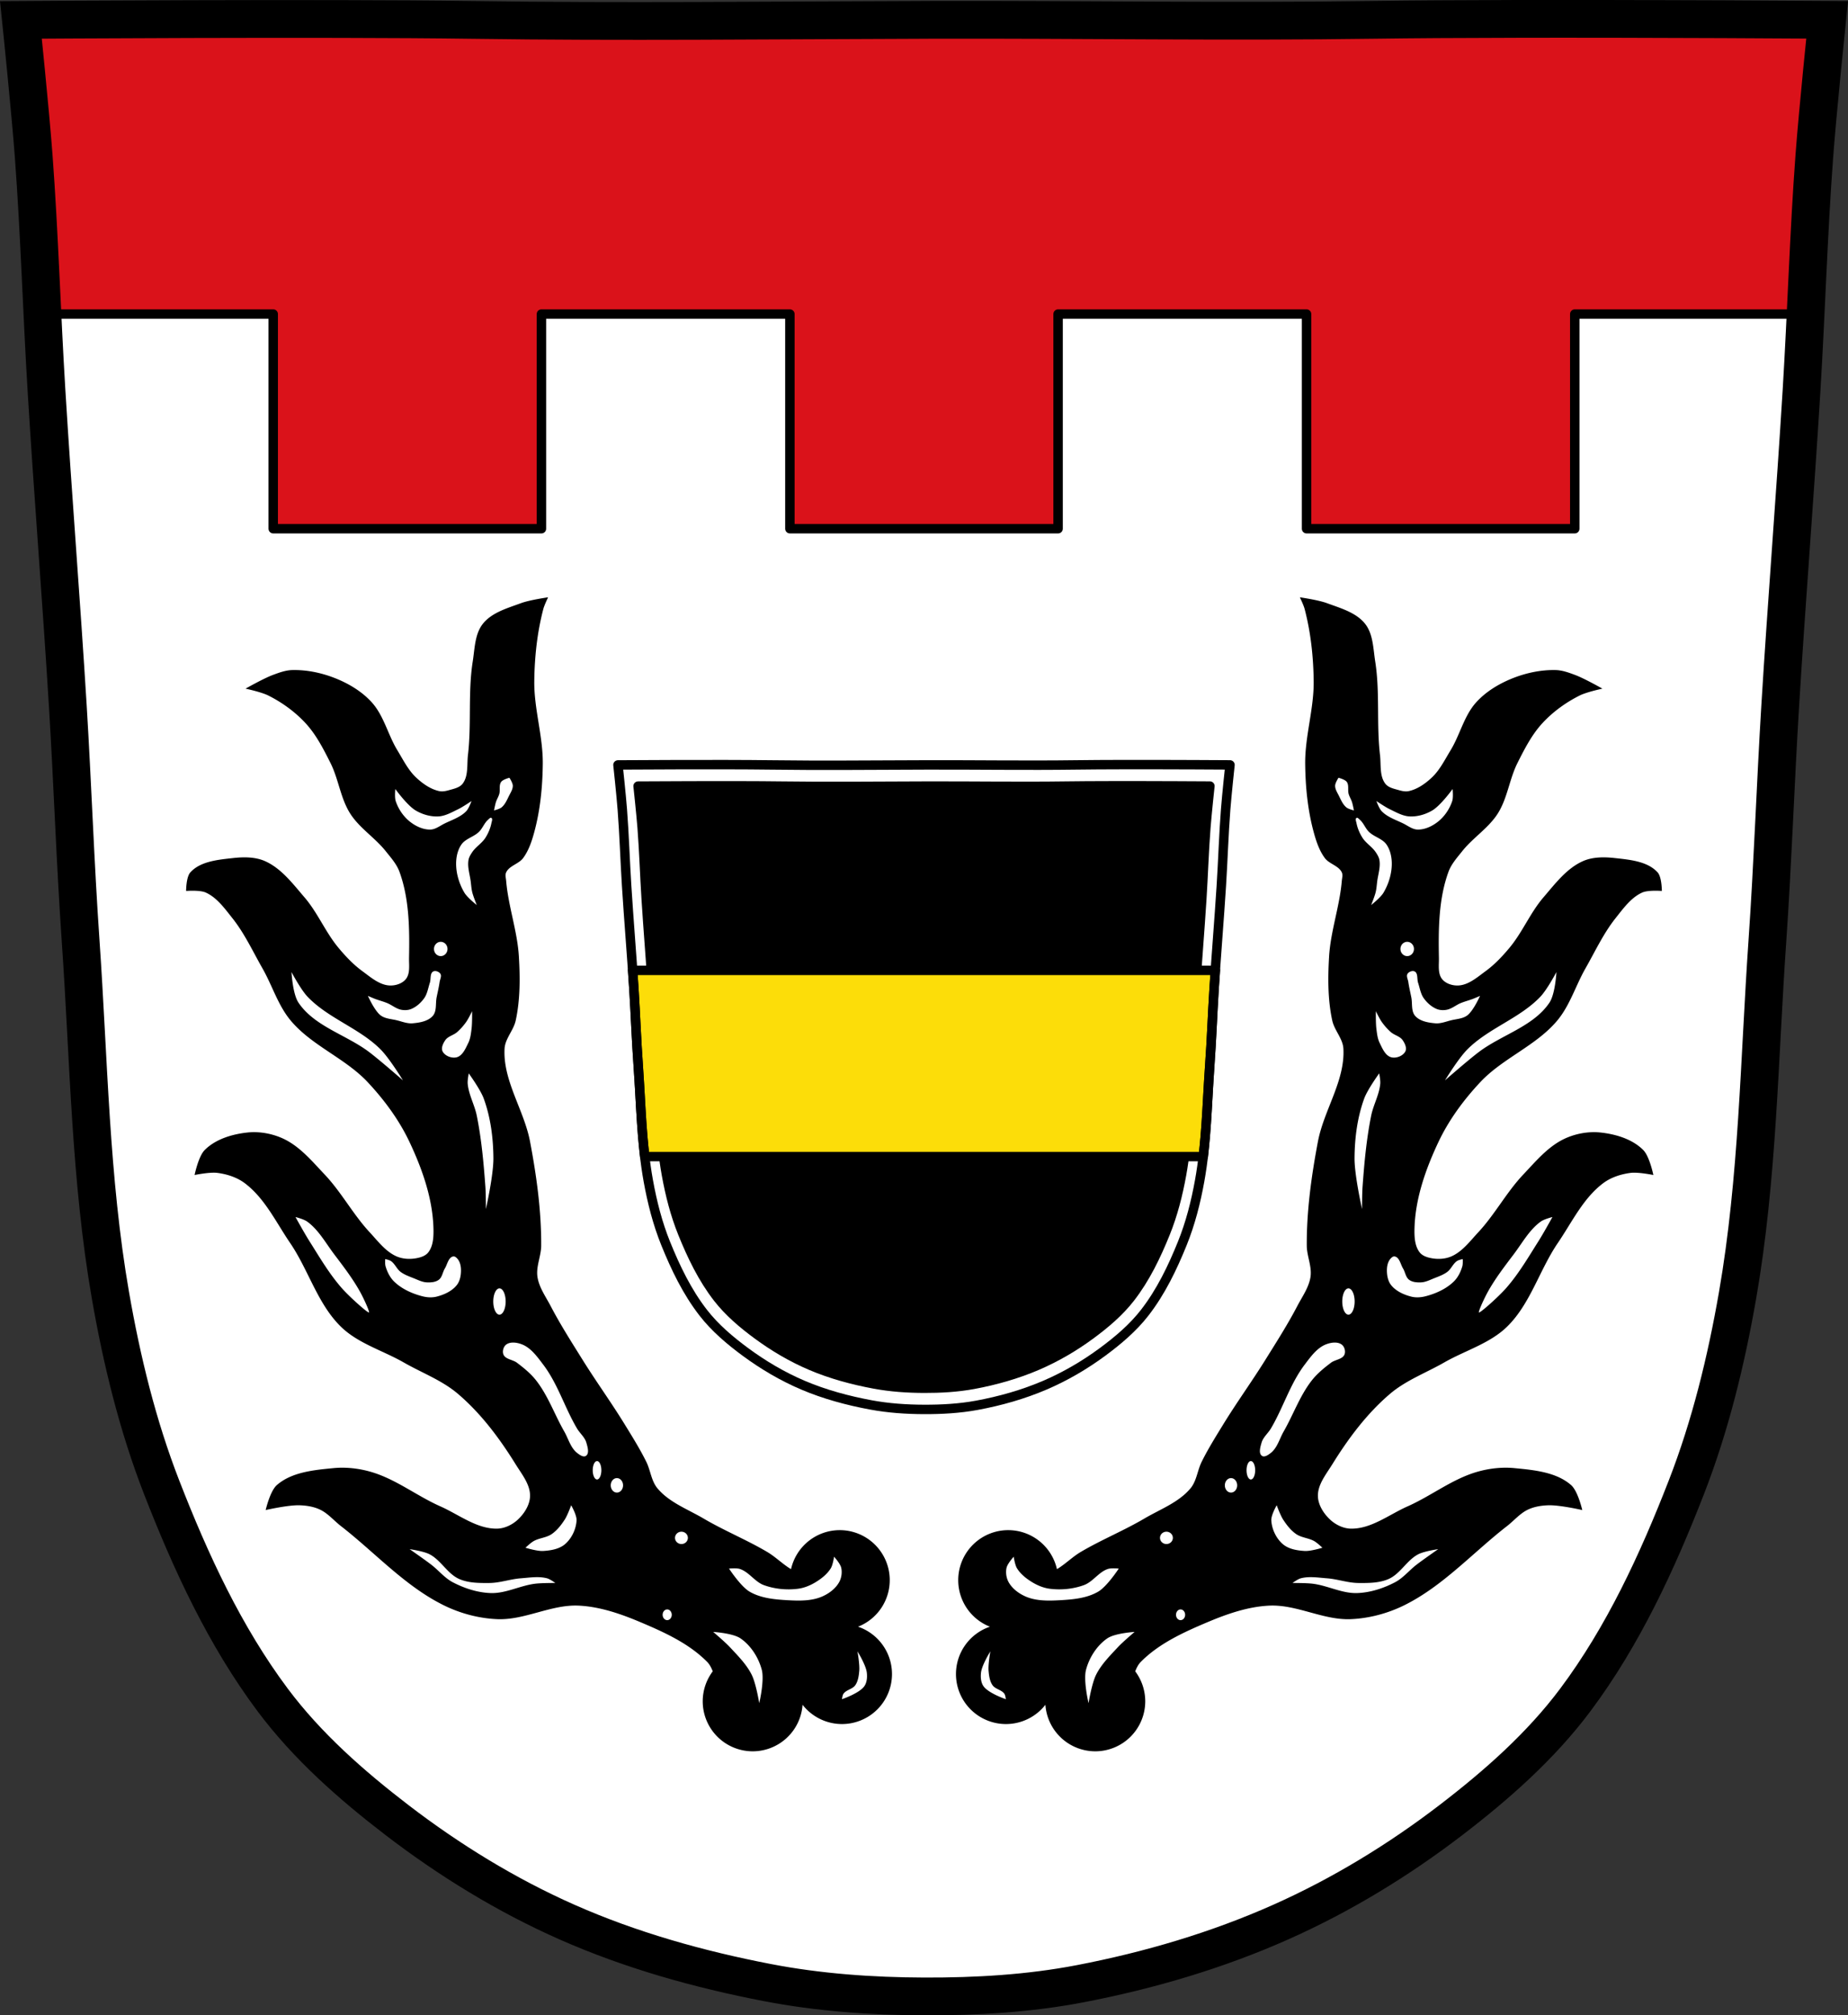 <?xml version="1.0" encoding="UTF-8" standalone="no"?><svg xmlns="http://www.w3.org/2000/svg" width="979.28" height="1067.6" viewBox="0 0 979.284 1067.603"><rect x="0" y="0" width="979.284" height="1067.603" fill="#333333" stroke="none"/><g transform="translate(95.69 4.655)"><path d="m703.78 5.371c-26.17.053-51.02.198-70.798.478-79.11 1.122-156.7-.214-235.05 0-2.653.007-5.305.036-7.958.043-78.35.214-155.94 1.122-235.05 0-79.11-1.122-239.53 0-239.53 0 0 0 4.995 48.18 6.784 72.32 3.067 41.38 4.256 82.87 6.784 124.29 3.405 55.766 7.902 111.49 11.307 167.25 2.529 41.41 3.91 82.9 6.784 124.29 4.346 62.59 5.02 125.75 15.786 187.56 6.02 34.562 14.418 68.979 27.14 101.67 15.355 39.473 33.473 78.71 58.839 112.63 18.288 24.456 41.648 45.04 65.884 63.62 27.747 21.272 57.962 39.816 89.93 53.968 33.818 14.97 69.917 25.08 106.24 32.09 27.334 5.278 55.35 7.255 83.19 7.349 27.662.094 55.55-1.52 82.71-6.741 36.46-7.01 72.54-17.626 106.46-32.746 31.934-14.235 62.23-32.696 89.98-53.968 24.24-18.58 47.595-39.17 65.884-63.62 25.365-33.919 43.484-73.16 58.839-112.63 12.718-32.695 21.12-67.16 27.14-101.72 10.762-61.814 11.44-124.97 15.786-187.56 2.874-41.39 4.256-82.87 6.784-124.29 3.405-55.766 7.902-111.44 11.307-167.21 2.529-41.41 3.717-82.909 6.784-124.29 1.79-24.14 6.784-72.32 6.784-72.32 0 0-90.24-.636-168.73-.478" fill="#da121a"/><g stroke="#000"><path d="m-73.2 161.74c.655 13.592 1.331 27.18 2.16 40.764 3.405 55.766 7.904 111.49 11.309 167.25 2.529 41.41 3.91 82.9 6.783 124.29 4.346 62.59 5.02 125.75 15.785 187.56 6.02 34.562 14.419 68.979 27.14 101.67 15.355 39.473 33.474 78.71 58.84 112.63 18.288 24.456 41.648 45.04 65.883 63.62 27.747 21.272 57.963 39.815 89.93 53.967 33.818 14.97 69.917 25.08 106.24 32.09 27.334 5.278 55.35 7.255 83.19 7.35 27.662.094 55.55-1.52 82.71-6.74 36.46-7.01 72.54-17.626 106.46-32.746 31.934-14.235 62.23-32.697 89.97-53.969 24.24-18.58 47.596-39.17 65.885-63.62 25.365-33.919 43.483-73.16 58.838-112.63 12.718-32.695 21.12-67.16 27.14-101.72 10.762-61.814 11.44-124.97 15.785-187.56 2.874-41.39 4.257-82.87 6.785-124.29 3.405-55.766 7.902-111.44 11.307-167.21.828-13.567 1.504-27.14 2.158-40.721h-122.3v113.7h-142.12v-113.7h-131.67v113.7h-142.12v-113.7h-131.67v113.7h-142.12v-113.7h-122.31z" fill="#fff" stroke-linejoin="round" stroke-linecap="round" stroke-width="5"/><path d="m703.78 5.371c-26.17.053-51.02.198-70.798.478-79.11 1.122-156.7-.214-235.05 0-2.653.007-5.305.036-7.958.043-78.35.214-155.94 1.122-235.05 0-79.11-1.122-239.53 0-239.53 0 0 0 4.995 48.18 6.784 72.32 3.067 41.38 4.256 82.87 6.784 124.29 3.405 55.766 7.902 111.49 11.307 167.25 2.529 41.41 3.91 82.9 6.784 124.29 4.346 62.59 5.02 125.75 15.786 187.56 6.02 34.562 14.418 68.979 27.14 101.67 15.355 39.473 33.473 78.71 58.839 112.63 18.288 24.456 41.648 45.04 65.884 63.62 27.747 21.272 57.962 39.816 89.93 53.968 33.818 14.97 69.917 25.08 106.24 32.09 27.334 5.278 55.35 7.255 83.19 7.349 27.662.094 55.55-1.52 82.71-6.741 36.46-7.01 72.54-17.626 106.46-32.746 31.934-14.235 62.23-32.696 89.98-53.968 24.24-18.58 47.595-39.17 65.884-63.62 25.365-33.919 43.484-73.16 58.839-112.63 12.718-32.695 21.12-67.16 27.14-101.72 10.762-61.814 11.44-124.97 15.786-187.56 2.874-41.39 4.256-82.87 6.784-124.29 3.405-55.766 7.902-111.44 11.307-167.21 2.529-41.41 3.717-82.909 6.784-124.29 1.79-24.14 6.784-72.32 6.784-72.32 0 0-90.24-.636-168.73-.478z" fill="none" stroke-width="20"/><g stroke-linejoin="round" stroke-width="5"><path d="m492.03 411.61c-8.283.016-16.15.06-22.413.146-25.04.342-49.608-.065-74.41 0-.84.002-1.68.011-2.519.013-24.804.065-49.37.342-74.41 0-25.04-.342-75.83 0-75.83 0 0 0 1.581 14.676 2.148 22.03.971 12.605 1.347 25.25 2.148 37.863 1.078 16.988 2.502 33.964 3.579 50.952.8 12.617 1.238 25.25 2.148 37.863 1.376 19.07 1.591 38.31 4.998 57.14 1.905 10.529 4.564 21.01 8.591 30.974 4.861 12.03 10.597 23.979 18.627 34.31 5.79 7.45 13.185 13.722 20.857 19.382 8.784 6.48 18.349 12.13 28.471 16.441 10.706 4.56 22.13 7.64 33.633 9.777 8.653 1.608 17.524 2.21 26.337 2.239 8.757.029 17.585-.463 26.19-2.053 11.542-2.135 22.964-5.37 33.702-9.976 10.11-4.337 19.7-9.961 28.484-16.441 7.672-5.66 15.07-11.932 20.857-19.382 8.03-10.333 13.766-22.287 18.627-34.31 4.03-9.96 6.686-20.458 8.591-30.987 3.407-18.831 3.622-38.07 4.997-57.14.91-12.61 1.347-25.25 2.148-37.863 1.078-16.988 2.502-33.95 3.579-50.939.8-12.617 1.177-25.26 2.148-37.863.567-7.355 2.148-22.03 2.148-22.03 0 0-28.567-.194-53.42-.146z"/><path d="m239.55 509.37c.228 3.277.458 6.554.666 9.832.857 13.504 1.325 27.03 2.299 40.525 1.16 16.08 1.556 32.28 3.453 48.29h295.97c1.9-16.02 2.294-32.22 3.455-48.31.974-13.497 1.442-27.02 2.299-40.527.207-3.269.437-6.536.664-9.803h-308.8z" fill="#fcdd09" stroke-linecap="round"/><path d="m498.94 400.39c-8.866.017-17.289.065-23.991.156-26.806.366-53.1-.07-79.65 0-.899.002-1.798.012-2.697.014-26.55.07-52.844.366-79.65 0-26.806-.366-81.17 0-81.17 0 0 0 1.692 15.709 2.299 23.581 1.039 13.492 1.442 27.02 2.299 40.526 1.154 18.18 2.678 36.35 3.831 54.54.857 13.504 1.325 27.03 2.299 40.526 1.473 20.41 1.703 41 5.349 61.16 2.039 11.27 4.886 22.492 9.195 33.15 5.203 12.871 11.343 25.666 19.938 36.726 6.197 7.974 14.11 14.687 22.325 20.745 9.402 6.936 19.641 12.983 30.475 17.597 11.46 4.881 23.692 8.178 36 10.465 9.262 1.721 18.757 2.366 28.19 2.396 9.374.031 18.823-.496 28.03-2.198 12.355-2.285 24.58-5.747 36.07-10.677 10.821-4.642 21.09-10.661 30.489-17.597 8.212-6.06 16.13-12.771 22.325-20.745 8.595-11.06 14.735-23.855 19.938-36.726 4.31-10.661 7.156-21.897 9.195-33.17 3.647-20.16 3.877-40.748 5.349-61.16.974-13.497 1.442-27.02 2.299-40.526 1.154-18.18 2.678-36.34 3.831-54.52.857-13.504 1.26-27.03 2.299-40.526.606-7.873 2.299-23.581 2.299-23.581 0 0-30.578-.207-57.18-.156z" fill="none"/></g></g><path d="m194.76 311.76c0 0-9.758 1.396-14.346 3.094-7.2 2.664-15.497 4.941-20.252 10.969-4.268 5.41-4.271 13.164-5.344 19.971-2.572 16.322-.601 33.1-2.531 49.51-.602 5.114.315 11.1-2.814 15.188-1.58 2.065-4.53 2.666-7.03 3.375-1.723.488-3.592.937-5.344.563-4.56-.976-8.671-3.866-12.1-7.03-4.355-4.02-7.04-9.565-10.125-14.627-4.98-8.164-7.104-18.206-13.502-25.314-4.923-5.47-11.494-9.535-18.283-12.375-7.498-3.137-15.783-4.977-23.908-4.783-3.478.083-6.862 1.326-10.125 2.533-5.112 1.891-14.627 7.313-14.627 7.313 0 0 8.333 1.763 12.1 3.656 7.303 3.675 14.14 8.622 19.689 14.627 5.631 6.095 9.493 13.68 13.219 21.1 4.291 8.541 5.299 18.642 10.408 26.721 4.892 7.736 13.146 12.809 18.846 19.971 2.737 3.439 5.808 6.841 7.313 10.971 5.231 14.359 5.355 30.29 5.063 45.566-.073 3.792.683 8.29-1.688 11.25-1.948 2.433-5.607 3.558-8.719 3.375-5.401-.318-9.976-4.404-14.346-7.594-4.766-3.479-8.881-7.844-12.658-12.377-6.875-8.251-10.998-18.578-18-26.721-6.144-7.144-12.216-15.273-20.814-19.13-5.159-2.313-11.258-2.314-16.877-1.688-7.956.887-17.406 1.667-22.783 7.596-2.263 2.493-2.25 9.844-2.25 9.844 0 0 7.232-.585 10.406.844 5.926 2.667 10.01 8.421 14.06 13.502 6.476 8.122 10.887 17.697 16.03 26.721 5.173 9.08 8.211 19.547 14.908 27.564 11.161 13.362 28.878 19.927 40.785 32.629 8.841 9.431 16.708 20.09 22.22 31.783 6.722 14.259 12.21 29.809 12.658 45.566.126 4.412-.046 9.501-2.813 12.939-1.552 1.929-4.308 2.7-6.752 3.094-3.353.54-7.03.265-10.125-1.125-5.754-2.582-9.765-8.04-14.06-12.658-8.835-9.481-14.994-21.251-23.908-30.658-6.583-6.946-13.02-14.734-21.658-18.846-5.929-2.821-12.881-4.093-19.408-3.375-8.07.887-16.785 3.524-22.502 9.281-3.349 3.373-5.344 13.221-5.344 13.221 0 0 8.08-1.658 12.09-1.125 5.058.671 10.248 2.303 14.346 5.344 10.692 7.934 16.691 20.784 24.19 31.785 9.763 14.323 14.565 32.367 27 44.44 9.128 8.862 22.15 12.52 33.19 18.846 9.585 5.493 20.27 9.44 28.689 16.594 12.286 10.44 22.17 23.705 30.66 37.41 3.249 5.244 7.775 10.711 7.594 16.877-.137 4.653-3.063 9.204-6.469 12.377-2.918 2.719-6.983 4.707-10.971 4.781-10.775.199-20.243-7.446-30.1-11.814-12.535-5.557-23.671-14.492-36.848-18.283-6.339-1.824-13.12-2.597-19.689-1.969-10.424.998-22.23 2.093-30.1 9-3.627 3.185-5.906 13.219-5.906 13.219 0 0 11.944-2.737 18-2.531 3.639.123 7.389.712 10.689 2.25 4.286 1.998 7.427 5.855 11.162 8.754 18.228 14.15 34.15 32.06 54.895 42.16 8.616 4.197 18.271 6.738 27.846 7.16 14.634.645 28.727-7.881 43.36-7.16 11.244.554 22.249 4.372 32.619 8.752 12.653 5.344 25.765 11.296 35.402 21.08 1.33 1.351 2.191 3.109 2.926 4.965a26.5 26.5 0 0 0 -5.312 15.871 26.5 26.5 0 0 0 26.5 26.5 26.5 26.5 0 0 0 26.408 -24.656 26.5 26.5 0 0 0 20.891 10.215 26.5 26.5 0 0 0 26.5 -26.5 26.5 26.5 0 0 0 -17.99 -25.068 26.5 26.5 0 0 0 16.797 -24.654 26.5 26.5 0 0 0 -26.5 -26.5 26.5 26.5 0 0 0 -25.814 20.66c-4.389-2.598-8.149-6.469-12.57-9.08-10.94-6.465-22.801-11.276-33.754-17.719-8.405-4.944-18.232-8.538-24.471-16.03-3.253-3.908-3.646-9.51-5.906-14.06-3.417-6.886-7.508-13.422-11.533-19.971-7.094-11.543-15.06-22.534-22.22-34.03-5.825-9.348-11.776-18.647-16.875-28.41-2.622-5.02-6.163-9.872-7.03-15.469-.856-5.504 1.937-11.03 1.969-16.596.105-18.482-2.466-36.972-5.906-55.13-3.167-16.716-14.431-32.23-13.5-49.22.293-5.337 4.773-9.685 5.906-14.908 2.388-11.01 2.342-22.506 1.688-33.752-.79-13.572-5.621-26.675-6.75-40.22-.125-1.495-.632-3.14 0-4.5 1.654-3.56 6.664-4.441 9-7.596 2.975-4.02 4.599-8.957 5.906-13.781 3.163-11.673 4.366-23.91 4.5-36 .163-14.702-4.663-29.18-4.5-43.879.142-12.85 1.523-25.823 4.781-38.25.565-2.156 2.533-6.188 2.533-6.188m398.38 0c0 0 1.968 4.03 2.533 6.188 3.258 12.431 4.639 25.404 4.781 38.25.163 14.702-4.663 29.18-4.5 43.879.134 12.09 1.337 24.33 4.5 36 1.307 4.824 2.932 9.764 5.906 13.781 2.336 3.155 7.346 4.04 9 7.596.632 1.36.125 3.01 0 4.5-1.129 13.548-5.96 26.651-6.75 40.22-.655 11.246-.701 22.743 1.688 33.752 1.133 5.224 5.614 9.571 5.906 14.908.931 16.988-10.333 32.506-13.5 49.22-3.44 18.16-6.01 36.649-5.906 55.13.032 5.57 2.825 11.09 1.969 16.596-.87 5.597-4.411 10.448-7.03 15.469-5.099 9.763-11.05 19.06-16.875 28.41-7.165 11.499-15.13 22.49-22.22 34.03-4.02 6.549-8.116 13.08-11.533 19.971-2.26 4.555-2.653 10.157-5.906 14.06-6.239 7.495-16.07 11.09-24.471 16.03-10.953 6.443-22.814 11.254-33.754 17.719-4.421 2.613-8.181 6.484-12.57 9.08a26.5 26.5 0 0 0 -25.814 -20.66 26.5 26.5 0 0 0 -26.5 26.5 26.5 26.5 0 0 0 16.797 24.654 26.5 26.5 0 0 0 -17.99 25.068 26.5 26.5 0 0 0 26.5 26.5 26.5 26.5 0 0 0 20.891 -10.215 26.5 26.5 0 0 0 26.408 24.656 26.5 26.5 0 0 0 26.5 -26.5 26.5 26.5 0 0 0 -5.312 -15.871c.735-1.856 1.596-3.614 2.926-4.965 9.638-9.786 22.75-15.738 35.402-21.08 10.37-4.38 21.375-8.198 32.619-8.752 14.631-.721 28.723 7.805 43.36 7.16 9.574-.422 19.23-2.963 27.846-7.16 20.742-10.11 36.667-28.02 54.895-42.16 3.735-2.899 6.877-6.756 11.162-8.754 3.3-1.538 7.05-2.127 10.689-2.25 6.06-.205 18 2.531 18 2.531 0 0-2.28-10.03-5.906-13.219-7.868-6.909-19.672-8-30.1-9-6.566-.629-13.351.145-19.689 1.969-13.177 3.791-24.313 12.726-36.848 18.283-9.852 4.368-19.32 12.01-30.1 11.814-3.988-.074-8.05-2.062-10.971-4.781-3.406-3.173-6.332-7.724-6.469-12.377-.181-6.166 4.345-11.633 7.594-16.877 8.492-13.705 18.374-26.97 30.66-37.41 8.419-7.154 19.1-11.1 28.689-16.594 11.04-6.326 24.06-9.984 33.19-18.846 12.437-12.07 17.239-30.12 27-44.44 7.499-11 13.498-23.851 24.19-31.785 4.098-3.041 9.287-4.672 14.346-5.344 4.01-.533 12.09 1.125 12.09 1.125 0 0-1.995-9.848-5.344-13.221-5.717-5.758-14.437-8.394-22.502-9.281-6.527-.718-13.479.554-19.408 3.375-8.641 4.112-15.08 11.899-21.658 18.846-8.914 9.407-15.07 21.18-23.908 30.658-4.3 4.614-8.31 10.08-14.06 12.658-3.099 1.39-6.772 1.665-10.125 1.125-2.444-.393-5.2-1.165-6.752-3.094-2.767-3.439-2.938-8.528-2.813-12.939.448-15.758 5.936-31.31 12.658-45.566 5.512-11.693 13.38-22.352 22.22-31.783 11.907-12.702 29.624-19.267 40.785-32.629 6.697-8.02 9.735-18.489 14.908-27.564 5.144-9.02 9.556-18.599 16.03-26.721 4.051-5.081 8.139-10.835 14.06-13.502 3.174-1.429 10.406-.844 10.406-.844 0 0 .013-7.351-2.25-9.844-5.378-5.928-14.827-6.709-22.783-7.596-5.619-.626-11.718-.625-16.877 1.688-8.598 3.854-14.671 11.983-20.814 19.13-7 8.143-11.125 18.47-18 26.721-3.778 4.533-7.892 8.898-12.658 12.377-4.37 3.19-8.945 7.276-14.346 7.594-3.111.183-6.771-.942-8.719-3.375-2.37-2.96-1.615-7.458-1.688-11.25-.292-15.28-.168-31.21 5.063-45.566 1.504-4.129 4.576-7.532 7.313-10.971 5.7-7.162 13.954-12.235 18.846-19.971 5.109-8.08 6.117-18.18 10.408-26.721 3.726-7.415 7.587-15 13.219-21.1 5.548-6.01 12.386-10.952 19.689-14.627 3.762-1.893 12.1-3.656 12.1-3.656 0 0-9.515-5.421-14.627-7.313-3.263-1.207-6.647-2.45-10.125-2.533-8.125-.193-16.411 1.647-23.908 4.783-6.789 2.84-13.36 6.905-18.283 12.375-6.398 7.108-8.522 17.15-13.502 25.314-3.088 5.062-5.77 10.603-10.125 14.627-3.425 3.165-7.536 6.06-12.1 7.03-1.752.375-3.62-.074-5.344-.563-2.501-.709-5.451-1.31-7.03-3.375-3.129-4.089-2.213-10.07-2.814-15.188-1.93-16.41.04-33.18-2.531-49.51-1.073-6.807-1.076-14.56-5.344-19.971-4.755-6.03-13.05-8.304-20.252-10.969-4.588-1.698-14.346-3.094-14.346-3.094m-418.86 95.59c0 0 1.753 2.662 1.791 4.176.048 1.908-1.136 3.664-1.99 5.371-1.094 2.187-2.089 4.611-3.977 6.166-1.102.908-3.979 1.59-3.979 1.59 0 0 .544-2.949.994-4.375.475-1.503 1.368-2.857 1.791-4.375.576-2.069-.273-4.632.994-6.365.962-1.317 4.375-2.188 4.375-2.188m439.35 0c0 0 3.413.871 4.375 2.188 1.267 1.734.418 4.297.994 6.365.423 1.518 1.316 2.872 1.791 4.375.45 1.426.994 4.375.994 4.375 0 0-2.876-.682-3.979-1.59-1.888-1.555-2.882-3.979-3.977-6.166-.854-1.707-2.038-3.463-1.99-5.371.038-1.514 1.791-4.176 1.791-4.176m-499.81 5.967c0 0 6.266 8.675 10.74 11.336 3.538 2.104 7.82 3.356 11.934 3.184 3.729-.156 7.174-2.168 10.541-3.779 2.523-1.208 7.16-4.375 7.16-4.375 0 0-1.387 3.916-2.785 5.369-3.067 3.189-7.567 4.609-11.535 6.564-2.452 1.208-4.825 3.144-7.559 3.182-3.841.053-7.726-1.797-10.74-4.178-3.478-2.747-6.171-6.728-7.557-10.938-.663-2.02-.199-6.365-.199-6.365m560.27 0c0 0 .464 4.349-.199 6.365-1.385 4.21-4.079 8.19-7.557 10.938-3.01 2.381-6.899 4.231-10.74 4.178-2.733-.038-5.107-1.973-7.559-3.182-3.968-1.956-8.468-3.376-11.535-6.564-1.398-1.453-2.785-5.369-2.785-5.369 0 0 4.637 3.167 7.16 4.375 3.367 1.611 6.812 3.623 10.541 3.779 4.113.172 8.395-1.079 11.934-3.184 4.474-2.661 10.74-11.336 10.74-11.336m-509.58 15.24c.076.008.151.031.225.074.8.471.18 1.875 0 2.785-.541 2.742-1.681 5.398-3.182 7.756-1.839 2.889-5.04 4.721-6.961 7.559-.864 1.278-1.728 2.656-1.99 4.176-.657 3.81.721 7.7 1.193 11.537.229 1.861.35 3.747.797 5.568.57 2.322 2.387 6.762 2.387 6.762 0 0-4.991-3.899-6.564-6.563-2.668-4.516-4.326-9.872-4.375-15.12-.034-3.57.758-7.403 2.785-10.342 2.183-3.166 6.605-4.066 9.348-6.762 1.891-1.859 2.775-4.622 4.773-6.365.45-.393 1.032-1.123 1.564-1.068m458.89 0c.533-.055 1.114.676 1.564 1.068 1.999 1.743 2.882 4.506 4.773 6.365 2.743 2.696 7.164 3.596 9.348 6.762 2.027 2.939 2.819 6.772 2.785 10.342-.049 5.245-1.707 10.601-4.375 15.12-1.574 2.664-6.564 6.563-6.564 6.563 0 0 1.817-4.44 2.387-6.762.447-1.821.568-3.707.797-5.568.472-3.837 1.85-7.728 1.193-11.537-.262-1.52-1.127-2.898-1.99-4.176-1.918-2.838-5.122-4.669-6.961-7.559-1.501-2.358-2.641-5.01-3.182-7.756-.18-.911-.8-2.314 0-2.785.073-.043.149-.066.225-.074m-485.516 65.709a3.58 3.779 0 0 1 3.58 3.779 3.58 3.779 0 0 1 -3.58 3.777 3.58 3.779 0 0 1 -3.58 -3.777 3.58 3.779 0 0 1 3.58 -3.779m512.141 0a3.58 3.779 0 0 1 3.58 3.779 3.58 3.779 0 0 1 -3.58 3.777 3.58 3.779 0 0 1 -3.58 -3.777 3.58 3.779 0 0 1 3.58 -3.779m-515.14 15.482c1.056-.009 2.25.599 2.799 1.424.811 1.219-.192 2.925-.398 4.375-.391 2.742-1.048 5.438-1.59 8.154-.649 3.251.168 7.229-1.99 9.746-2.485 2.898-6.936 3.661-10.74 3.979-2.825.236-5.601-.916-8.354-1.592-2.892-.711-6.167-.801-8.551-2.586-3.297-2.469-6.764-10.342-6.764-10.342 0 0 2.502 1.102 3.779 1.59 2.096.8 4.288 1.343 6.365 2.189 2.582 1.051 4.815 3.073 7.557 3.58 1.7.314 3.569.25 5.172-.398 2.794-1.13 5.223-3.306 6.961-5.768 1.669-2.364 2.071-5.408 2.984-8.154.655-1.97-.046-4.996 1.789-5.967.292-.154.629-.227.98-.23m518.14 0c.352.003.689.076.98.23 1.835.971 1.134 3.996 1.789 5.967.913 2.746 1.315 5.79 2.984 8.154 1.738 2.462 4.167 4.638 6.961 5.768 1.603.648 3.472.713 5.172.398 2.741-.507 4.975-2.529 7.557-3.58 2.078-.846 4.269-1.389 6.365-2.189 1.277-.488 3.779-1.59 3.779-1.59 0 0-3.466 7.873-6.764 10.342-2.384 1.785-5.659 1.875-8.551 2.586-2.753.676-5.529 1.827-8.354 1.592-3.804-.317-8.255-1.08-10.74-3.979-2.158-2.517-1.341-6.495-1.99-9.746-.542-2.716-1.199-5.413-1.59-8.154-.207-1.45-1.21-3.156-.398-4.375.549-.825 1.743-1.433 2.799-1.424m-594.22.551c0 0 4.929 9.301 8.518 13.06 10.955 11.477 27.385 16.62 38.617 27.826 4.798 4.787 11.926 16.469 11.926 16.469 0 0-11.527-10.1-17.605-14.764-12.19-9.346-29.19-13.665-37.764-26.408-3.09-4.591-3.691-16.184-3.691-16.184m670.3 0c0 0-.602 11.593-3.691 16.184-8.577 12.743-25.573 17.06-37.764 26.408-6.078 4.66-17.605 14.764-17.605 14.764 0 0 7.128-11.682 11.926-16.469 11.232-11.206 27.662-16.349 38.617-27.826 3.589-3.76 8.518-13.06 8.518-13.06m-574.61 20.729c0 0 .117 6.27-.283 9.369-.324 2.505-.593 5.115-1.703 7.383-1.449 2.961-3.049 6.871-6.248 7.666-2.593.644-6.175-.739-7.381-3.123-.922-1.823.261-4.28 1.42-5.963 1.429-2.076 4.351-2.599 6.246-4.26 1.815-1.591 3.431-3.426 4.826-5.395 1.249-1.763 3.123-5.678 3.123-5.678m478.93 0c0 0 1.874 3.915 3.123 5.678 1.395 1.969 3.01 3.804 4.826 5.395 1.895 1.661 4.817 2.184 6.246 4.26 1.159 1.683 2.342 4.14 1.42 5.963-1.206 2.384-4.788 3.767-7.381 3.123-3.199-.795-4.799-4.705-6.248-7.666-1.11-2.268-1.379-4.878-1.703-7.383-.401-3.099-.283-9.369-.283-9.369m-480.69 32.945c0 0 6.18 8.48 7.951 13.346 3.64 10 5.03 20.875 5.111 31.518.066 9.09-3.977 26.975-3.977 26.975 0 0 .004-7.96-.283-11.926-.908-12.552-2.063-25.14-4.543-37.48-1.163-5.787-4.323-11.156-4.828-17.04-.155-1.802.568-5.395.568-5.395m482.45 0c0 0 .723 3.593.568 5.395-.505 5.881-3.665 11.25-4.828 17.04-2.48 12.338-3.635 24.928-4.543 37.48-.287 3.966-.283 11.926-.283 11.926 0 0-4.04-17.886-3.977-26.975.077-10.643 1.472-21.516 5.111-31.518 1.771-4.866 7.951-13.346 7.951-13.346m-574.27 76.08c0 0 4.376 1.098 6.164 2.387 6.074 4.377 9.803 11.334 14.32 17.305 4.86 6.424 9.808 12.85 13.725 19.889 1.934 3.477 4.972 10.144 4.773 10.939-.199.796-10.09-7.947-14.32-12.73-6.726-7.603-11.876-16.481-17.305-25.06-2.621-4.141-7.357-12.73-7.357-12.73m666.08 0c0 0-4.736 8.589-7.357 12.73-5.429 8.578-10.579 17.455-17.305 25.06-4.231 4.784-14.12 13.526-14.32 12.73-.199-.796 2.839-7.463 4.773-10.939 3.916-7.04 8.865-13.465 13.725-19.889 4.517-5.971 8.246-12.928 14.32-17.305 1.788-1.288 6.164-2.387 6.164-2.387m-582.18 20.859c.861.06 1.686.905 2.215 1.615 1.229 1.651 1.614 3.908 1.592 5.967-.028 2.623-.568 5.496-2.188 7.559-2.55 3.247-6.738 5.155-10.74 6.166-2.443.617-5.119.431-7.559-.199-5.426-1.402-10.891-3.858-14.916-7.758-2.238-2.169-3.709-5.161-4.576-8.154-.351-1.212-.197-3.779-.197-3.779 0 0 2.106.421 2.982.996 2.159 1.417 3.11 4.213 5.172 5.768 2.06 1.553 4.564 2.428 6.961 3.381 2.26.898 4.531 2.079 6.961 2.188 2.17.097 4.634-.082 6.365-1.393 1.797-1.361 2.01-4.04 3.182-5.967 1.337-2.2 1.856-5.831 4.375-6.363.124-.026.248-.034.371-.025m498.27 0c.123-.009.247 0 .371.025 2.519.533 3.038 4.163 4.375 6.363 1.171 1.926 1.385 4.606 3.182 5.967 1.731 1.311 4.196 1.489 6.365 1.393 2.43-.108 4.701-1.289 6.961-2.188 2.397-.953 4.901-1.828 6.961-3.381 2.062-1.555 3.01-4.351 5.172-5.768.876-.575 2.982-.996 2.982-.996 0 0 .154 2.568-.197 3.779-.867 2.994-2.338 5.986-4.576 8.154-4.03 3.9-9.49 6.355-14.916 7.758-2.44.631-5.115.816-7.559.199-4-1.01-8.191-2.919-10.74-6.166-1.62-2.063-2.16-4.936-2.188-7.559-.022-2.058.363-4.316 1.592-5.967.529-.71 1.354-1.555 2.215-1.615m-474.08 16.93a3.282 6.961 0 0 1 3.281 6.963 3.282 6.961 0 0 1 -3.281 6.961 3.282 6.961 0 0 1 -3.283 -6.961 3.282 6.961 0 0 1 3.283 -6.963m449.887 0a3.282 6.961 0 0 1 3.283 6.963 3.282 6.961 0 0 1 -3.283 6.961 3.282 6.961 0 0 1 -3.281 -6.961 3.282 6.961 0 0 1 3.281 -6.963m-442.38 28.715c1.49.04 3.03.422 4.33.922 4.858 1.869 8.187 6.593 11.336 10.738 7.714 10.155 11.405 22.838 17.9 33.813 1.536 2.595 4.149 4.658 4.973 7.559.634 2.233 1.703 5.631-.199 6.961-1.374.961-3.467-.541-4.773-1.592-3.429-2.758-4.572-7.519-6.762-11.336-5.124-8.931-8.564-18.949-14.918-27.05-2.838-3.618-6.473-6.578-10.143-9.348-2.232-1.685-6.124-1.777-7.16-4.375-.662-1.658-.011-4.069 1.393-5.172 1.095-.86 2.534-1.159 4.02-1.119m434.88 0c1.49-.04 2.928.259 4.02 1.119 1.404 1.103 2.054 3.514 1.393 5.172-1.037 2.598-4.928 2.69-7.16 4.375-3.67 2.77-7.305 5.73-10.143 9.348-6.354 8.102-9.794 18.12-14.918 27.05-2.19 3.817-3.333 8.578-6.762 11.336-1.307 1.051-3.399 2.553-4.773 1.592-1.902-1.33-.833-4.728-.199-6.961.824-2.901 3.437-4.963 4.973-7.559 6.495-10.975 10.186-23.658 17.9-33.813 3.149-4.145 6.478-8.869 11.336-10.738 1.3-.5 2.84-.882 4.33-.922m-390.672 62.777a2.287 4.873 0 0 1 2.287 4.871 2.287 4.873 0 0 1 -2.287 4.873 2.287 4.873 0 0 1 -2.287 -4.873 2.287 4.873 0 0 1 2.287 -4.871m346.465 0a2.287 4.873 0 0 1 2.287 4.871 2.287 4.873 0 0 1 -2.287 4.873 2.287 4.873 0 0 1 -2.287 -4.873 2.287 4.873 0 0 1 2.287 -4.871m-335.947 9.018a3.265 3.833 0 0 1 3.266 3.832 3.265 3.833 0 0 1 -3.266 3.834 3.265 3.833 0 0 1 -3.264 -3.834 3.265 3.833 0 0 1 3.264 -3.832m325.43 0a3.265 3.833 0 0 1 3.264 3.832 3.265 3.833 0 0 1 -3.264 3.834 3.265 3.833 0 0 1 -3.266 -3.834 3.265 3.833 0 0 1 3.266 -3.832m-349.66 14.387c0 0 3.01 5.176 2.859 8.01-.253 4.654-2.567 9.54-6.1 12.58-3.077 2.648-7.577 3.379-11.629 3.623-3.16.19-9.34-1.717-9.34-1.717 0 0 2.635-2.517 4.193-3.43 3-1.759 6.861-1.83 9.723-3.813 2.811-1.947 4.994-4.761 6.861-7.625 1.522-2.335 3.432-7.625 3.432-7.625m373.88 0c0 0 1.909 5.29 3.432 7.625 1.868 2.864 4.051 5.678 6.861 7.625 2.861 1.982 6.719 2.054 9.723 3.813 1.559.913 4.193 3.43 4.193 3.43 0 0-6.18 1.907-9.34 1.717-4.052-.244-8.552-.975-11.629-3.623-3.532-3.04-5.847-7.926-6.1-12.58-.154-2.83 2.859-8.01 2.859-8.01m-315.439 14.006a3.407 3.265 0 0 1 3.406 3.266 3.407 3.265 0 0 1 -3.406 3.266 3.407 3.265 0 0 1 -3.408 -3.266 3.407 3.265 0 0 1 3.408 -3.266m256.996 0a3.407 3.265 0 0 1 3.408 3.266 3.407 3.265 0 0 1 -3.408 3.266 3.407 3.265 0 0 1 -3.406 -3.266 3.407 3.265 0 0 1 3.406 -3.266m-401.03 9.25c0 0 7.27 1.03 10.482 2.668 6.11 3.114 9.538 10.407 15.822 13.152 4.933 2.155 10.629 2.146 16.01 2.098 5.589-.051 11.01-2.064 16.582-2.479 4.626-.344 9.43-1.18 13.916 0 1.623.427 4.385 2.479 4.385 2.479 0 0-7.141-.05-10.676.381-7.991.973-15.59 5.243-23.635 4.955-6.934-.248-13.866-2.503-20.02-5.717-4.362-2.28-7.529-6.35-11.438-9.342-3.724-2.851-11.436-8.195-11.436-8.195m545.05 0c0 0-7.711 5.344-11.436 8.195-3.908 2.992-7.08 7.06-11.438 9.342-6.149 3.214-13.08 5.468-20.02 5.717-8.04.288-15.644-3.982-23.635-4.955-3.534-.43-10.676-.381-10.676-.381 0 0 2.761-2.051 4.385-2.479 4.486-1.18 9.29-.344 13.916 0 5.574.414 10.993 2.428 16.582 2.479 5.383.049 11.08.057 16.01-2.098 6.284-2.745 9.712-10.04 15.822-13.152 3.213-1.638 10.482-2.668 10.482-2.668m-320.13 4c0 0 3.319 3.619 3.813 5.91.541 2.512.116 5.385-1.145 7.625-1.947 3.46-5.495 6.074-9.15 7.623-5.472 2.319-11.793 2.238-17.727 1.906-7.02-.392-14.524-1.015-20.586-4.574-4.696-2.757-10.865-12.199-10.865-12.199 0 0 3.904-.395 5.719.191 4.88 1.576 7.951 6.827 12.771 8.576 5.705 2.071 12.09 2.688 18.11 1.906 3.37-.438 6.643-1.829 9.531-3.621 3.02-1.873 5.962-4.214 7.814-7.244 1.102-1.802 1.717-6.1 1.717-6.1zm95.2 0c0 0 .615 4.298 1.717 6.1 1.853 3.03 4.796 5.372 7.814 7.244 2.888 1.792 6.161 3.183 9.531 3.621 6.02.782 12.402.164 18.11-1.906 4.82-1.75 7.892-7 12.771-8.576 1.815-.586 5.719-.191 5.719-.191 0 0-6.169 9.442-10.865 12.199-6.06 3.559-13.567 4.182-20.586 4.574-5.934.331-12.255.413-17.727-1.906-3.655-1.549-7.204-4.163-9.15-7.623-1.26-2.24-1.685-5.113-1.145-7.625.493-2.292 3.813-5.91 3.813-5.91m-183.625 27.92a2.414 2.839 0 0 1 2.414 2.84 2.414 2.839 0 0 1 -2.414 2.84 2.414 2.839 0 0 1 -2.414 -2.84 2.414 2.839 0 0 1 2.414 -2.84m272.047 0a2.414 2.839 0 0 1 2.414 2.84 2.414 2.839 0 0 1 -2.414 2.84 2.414 2.839 0 0 1 -2.414 -2.84 2.414 2.839 0 0 1 2.414 -2.84m-247.67 11.92c0 0 10.401.612 14.486 3.43 5.498 3.792 9.526 10.13 11.246 16.584 1.526 5.726-1.334 17.727-1.334 17.727 0 0-1.679-10.414-4-15.06-2.754-5.502-7.246-9.981-11.436-14.486-2.756-2.964-8.959-8.195-8.959-8.195m223.3 0c0 0-6.203 5.231-8.959 8.195-4.189 4.506-8.682 8.985-11.436 14.486-2.325 4.645-4 15.06-4 15.06 0 0-2.86-12-1.334-17.727 1.72-6.454 5.748-12.792 11.246-16.584 4.085-2.817 14.486-3.43 14.486-3.43m-146.86 10.293c0 0 4.481 7.177 4.957 11.246.285 2.438.079 5.235-1.334 7.242-2.622 3.725-11.818 6.863-11.818 6.863 0 0 .204-2.046.762-2.859 1.467-2.138 4.816-2.442 6.291-4.574 1.5-2.168 1.864-4.999 2.096-7.625.303-3.432-.953-10.293-.953-10.293m70.43 0c0 0-1.256 6.861-.953 10.293.232 2.626.596 5.457 2.096 7.625 1.475 2.132 4.824 2.436 6.291 4.574.558.813.762 2.859.762 2.859 0 0-9.196-3.139-11.818-6.863-1.413-2.01-1.619-4.804-1.334-7.242.476-4.069 4.957-11.246 4.957-11.246"/></g></svg>